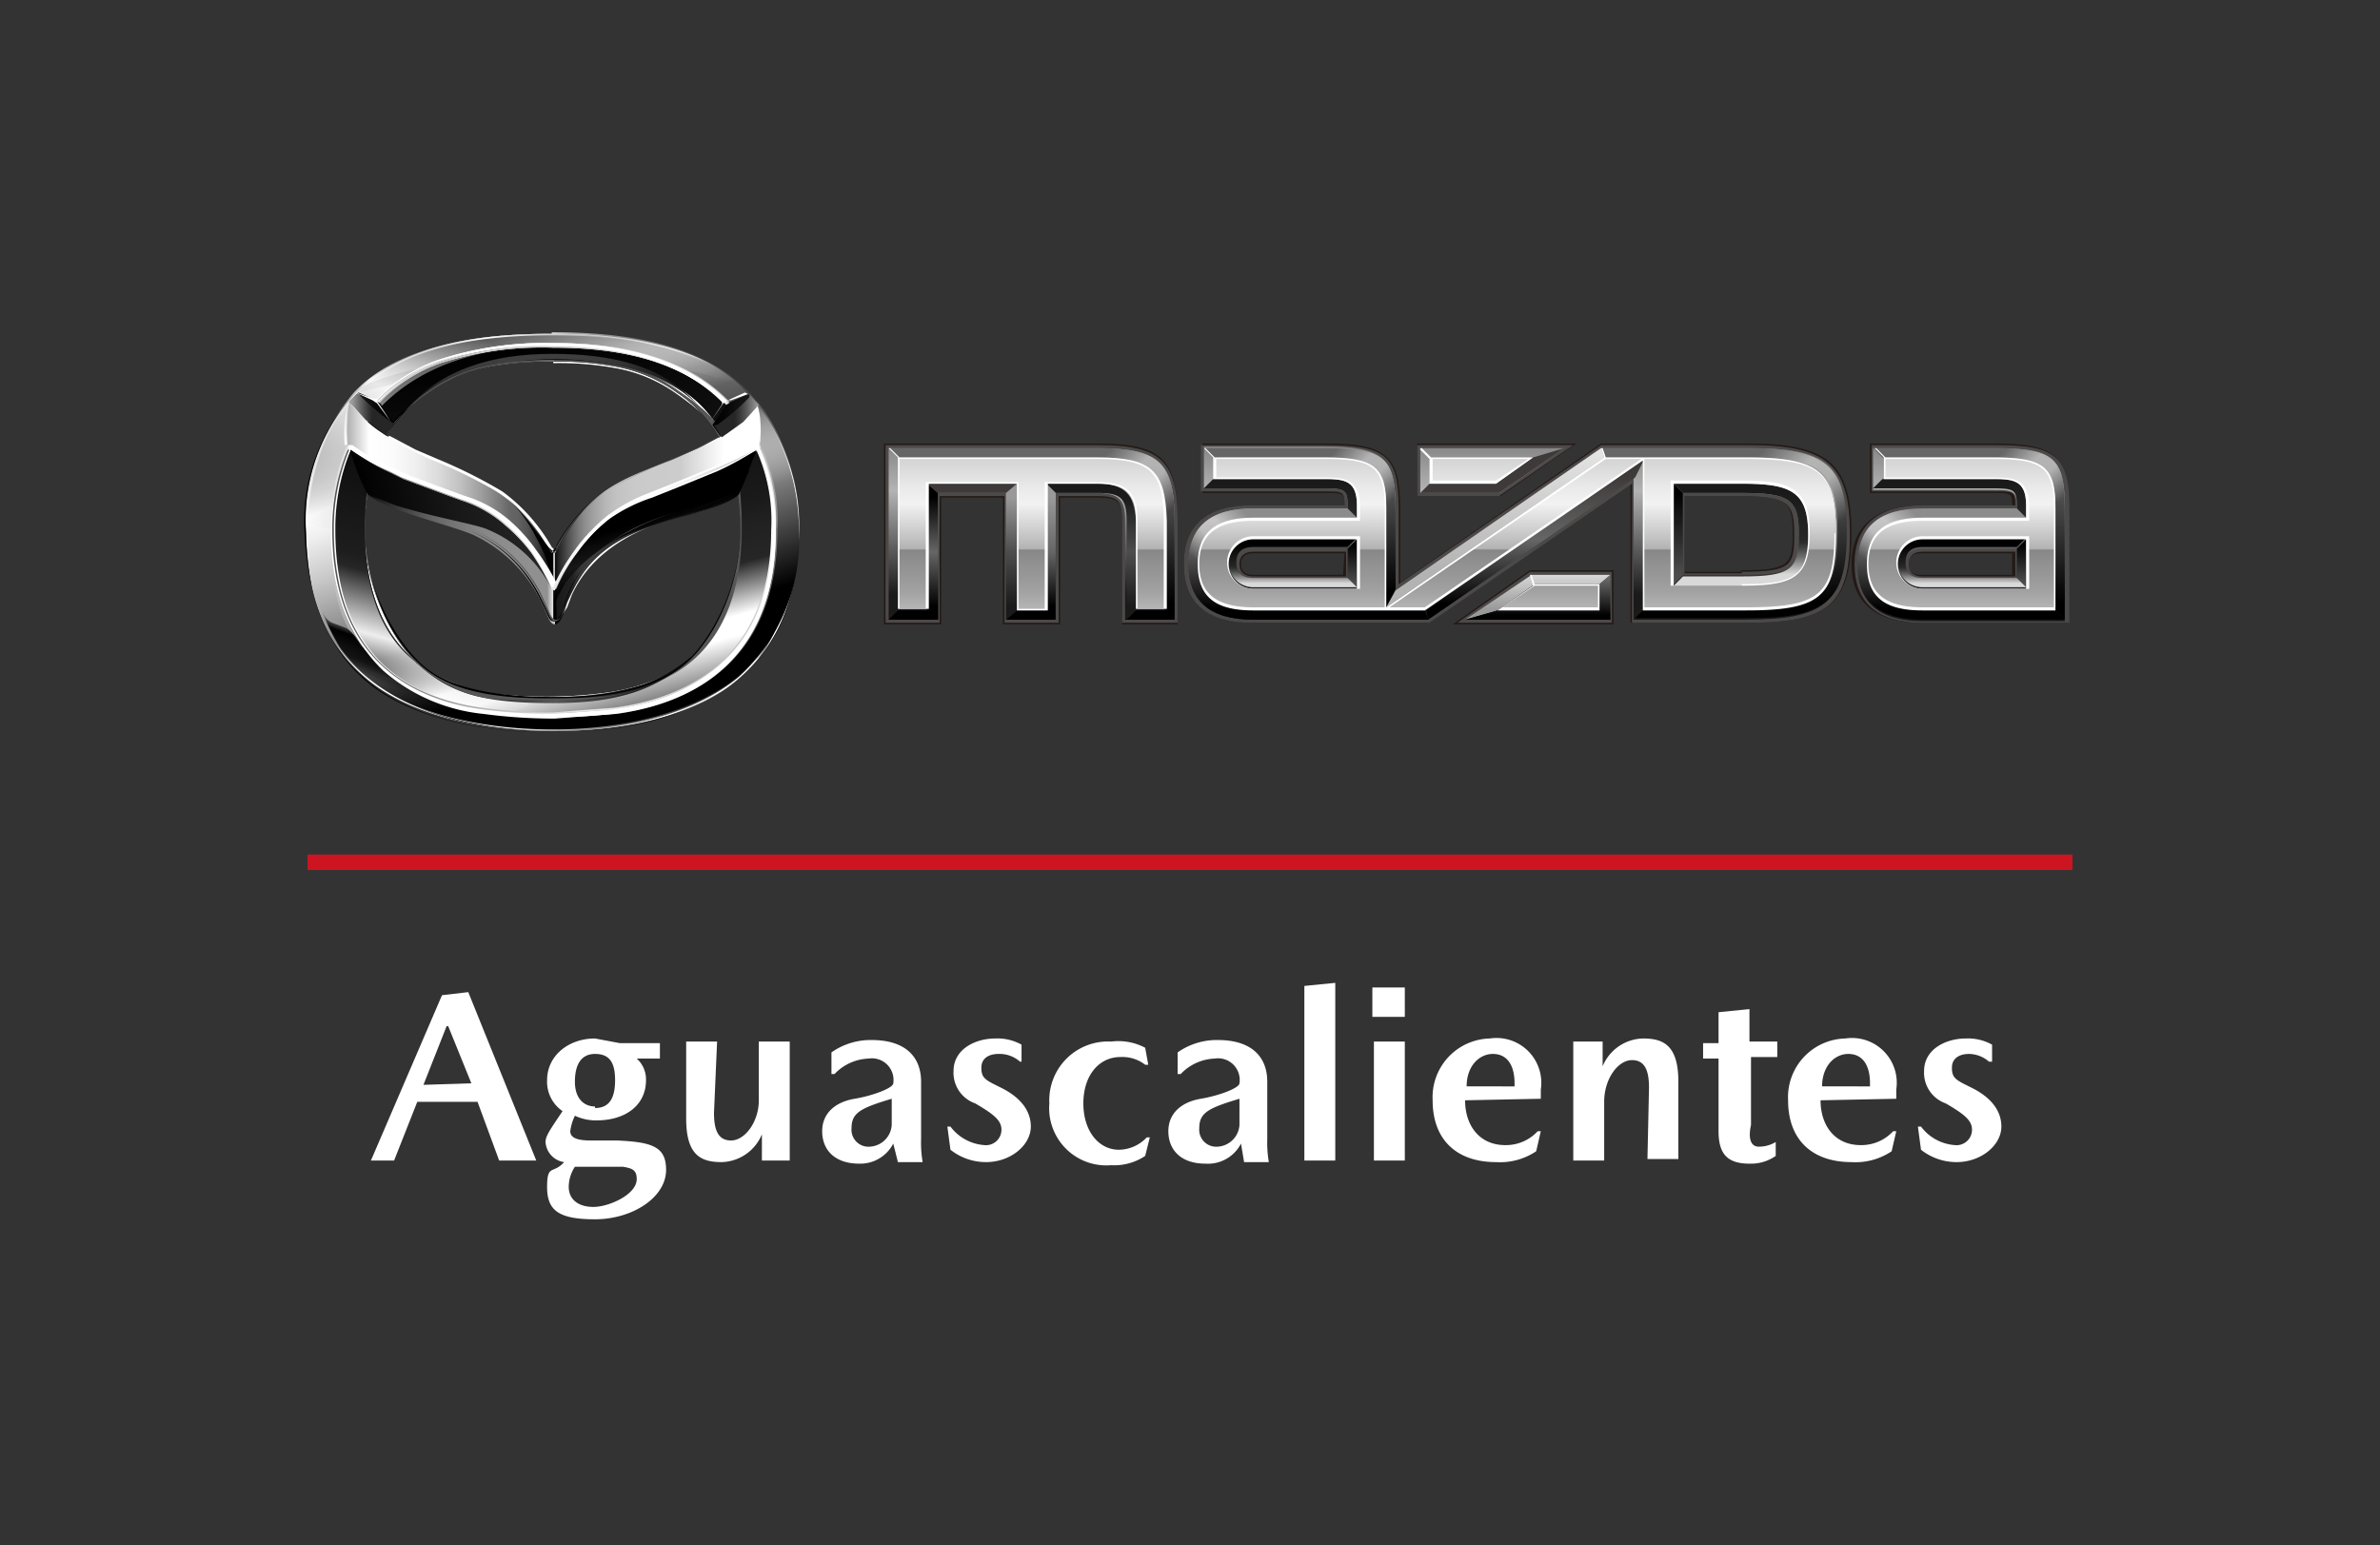 <svg id="Layer_1" data-name="Layer 1" xmlns="http://www.w3.org/2000/svg" xmlns:xlink="http://www.w3.org/1999/xlink" viewBox="0 0 154 100"><rect x="0" y="0" width="154" height="100" fill="#333333" stroke="none"/><defs><style>.cls-1,.cls-50{fill:none;}.cls-1{stroke:#cd1521;stroke-miterlimit:10;}.cls-2{fill:#fff;}.cls-3{fill:#231916;}.cls-4{fill:#4c4949;}.cls-5{fill:url(#名称未設定グラデーション_3);}.cls-6{fill:url(#名称未設定グラデーション_19);}.cls-14,.cls-16,.cls-25,.cls-29,.cls-31,.cls-49,.cls-7{opacity:0.5;}.cls-7{fill:url(#名称未設定グラデーション_77);}.cls-8{fill:url(#名称未設定グラデーション_2);}.cls-9{fill:url(#名称未設定グラデーション_14);}.cls-10{fill:url(#名称未設定グラデーション_16);}.cls-11{fill:#3e3a39;}.cls-12{fill:url(#名称未設定グラデーション_4);}.cls-13{fill:url(#名称未設定グラデーション_19-2);}.cls-14{fill:url(#名称未設定グラデーション_77-2);}.cls-15{fill:url(#名称未設定グラデーション_220);}.cls-16{fill:url(#名称未設定グラデーション_77-3);}.cls-17{fill:url(#名称未設定グラデーション_71);}.cls-18{fill:url(#名称未設定グラデーション_218);}.cls-19{fill:url(#名称未設定グラデーション_7);}.cls-20{fill:url(#名称未設定グラデーション_135);}.cls-21{fill:url(#名称未設定グラデーション_210);}.cls-22{fill:url(#名称未設定グラデーション_23);}.cls-23{fill:url(#名称未設定グラデーション_12);}.cls-24{fill:url(#名称未設定グラデーション_19-3);}.cls-25{fill:url(#名称未設定グラデーション_77-4);}.cls-26{fill:url(#名称未設定グラデーション_83);}.cls-27{fill:url(#名称未設定グラデーション_218-2);}.cls-28{fill:url(#名称未設定グラデーション_19-4);}.cls-29{fill:url(#名称未設定グラデーション_77-5);}.cls-30{fill:url(#名称未設定グラデーション_220-2);}.cls-31{fill:url(#名称未設定グラデーション_77-6);}.cls-32{fill:url(#名称未設定グラデーション_71-2);}.cls-33{fill:url(#名称未設定グラデーション_218-3);}.cls-34{fill:url(#名称未設定グラデーション_7-2);}.cls-35{fill:url(#名称未設定グラデーション_38);}.cls-36,.cls-37,.cls-38,.cls-39,.cls-40,.cls-41,.cls-42,.cls-43,.cls-44,.cls-47,.cls-48,.cls-51,.cls-52,.cls-54,.cls-55,.cls-56,.cls-57,.cls-58,.cls-62,.cls-63,.cls-64,.cls-65,.cls-66,.cls-67{fill-rule:evenodd;}.cls-36{fill:url(#linear-gradient);}.cls-37{fill:url(#名称未設定グラデーション_65);}.cls-38{fill:url(#名称未設定グラデーション_25);}.cls-39{fill:url(#名称未設定グラデーション_39);}.cls-40{opacity:0.74;fill:url(#linear-gradient-2);}.cls-41{fill:url(#linear-gradient-3);}.cls-42{fill:url(#linear-gradient-4);}.cls-43{fill:url(#linear-gradient-5);}.cls-44,.cls-52{opacity:0.9;}.cls-44{fill:url(#名称未設定グラデーション_42);}.cls-45{fill:#565656;}.cls-46{fill:url(#名称未設定グラデーション_42-2);}.cls-47,.cls-48{opacity:0.2;}.cls-47{fill:url(#linear-gradient-6);}.cls-48{fill-opacity:0.42;fill:url(#linear-gradient-7);}.cls-49,.cls-59{fill:#c8c8c8;}.cls-51{fill:url(#linear-gradient-8);}.cls-52{fill:url(#名称未設定グラデーション_49);}.cls-53{fill:url(#linear-gradient-9);}.cls-54{fill:url(#linear-gradient-10);}.cls-55{fill:url(#名称未設定グラデーション_27);}.cls-56{fill:url(#linear-gradient-11);}.cls-57{fill:url(#名称未設定グラデーション_31);}.cls-60{fill-opacity:0.8;fill:url(#linear-gradient-12);}.cls-61{fill:#1a1a1a;}.cls-62{fill:url(#linear-gradient-13);}.cls-63{fill:#dcdcdc;}.cls-64{fill:url(#linear-gradient-14);}.cls-65{fill:url(#linear-gradient-15);}.cls-66{fill:url(#linear-gradient-16);}.cls-67{fill:url(#linear-gradient-17);}</style><linearGradient id="名称未設定グラデーション_3" x1="95.54" y1="40.12" x2="95.54" y2="28.97" gradientUnits="userSpaceOnUse"><stop offset="0.15" stop-color="#1a1a1a"/><stop offset="0.45" stop-color="#666"/><stop offset="0.75" stop-color="#b3b3b3"/><stop offset="1" stop-color="#888"/></linearGradient><linearGradient id="名称未設定グラデーション_19" x1="66.74" y1="40.12" x2="66.74" y2="28.97" gradientUnits="userSpaceOnUse"><stop offset="0.1"/><stop offset="0.9" stop-color="#666"/></linearGradient><linearGradient id="名称未設定グラデーション_77" x1="71.64" y1="28.36" x2="76.49" y2="33.21" gradientUnits="userSpaceOnUse"><stop offset="0.1" stop-color="#fff" stop-opacity="0"/><stop offset="0.2" stop-color="#fff" stop-opacity="0.32"/><stop offset="0.4" stop-color="#fff"/><stop offset="0.6" stop-color="#fff"/><stop offset="0.9" stop-color="#fff" stop-opacity="0"/></linearGradient><linearGradient id="名称未設定グラデーション_2" x1="70.58" y1="40.12" x2="70.58" y2="31.32" gradientUnits="userSpaceOnUse"><stop offset="0.1" stop-color="#1a1a1a"/><stop offset="0.5" stop-color="#4d4d4d"/><stop offset="0.9" stop-color="#1a1a1a"/></linearGradient><linearGradient id="名称未設定グラデーション_14" x1="66.74" y1="40.12" x2="66.74" y2="31.32" gradientUnits="userSpaceOnUse"><stop offset="0.1"/><stop offset="0.5" stop-color="#666"/><stop offset="0.9" stop-color="#999"/></linearGradient><linearGradient id="名称未設定グラデーション_16" x1="65.44" y1="40.12" x2="65.44" y2="31.32" gradientUnits="userSpaceOnUse"><stop offset="0.1" stop-color="#1a1a1a"/><stop offset="0.5" stop-color="#4d4d4d"/><stop offset="0.9" stop-color="#999"/></linearGradient><linearGradient id="名称未設定グラデーション_4" x1="59.05" y1="40.12" x2="59.05" y2="31.32" gradientUnits="userSpaceOnUse"><stop offset="0.1"/><stop offset="0.5" stop-color="#666"/><stop offset="0.9"/></linearGradient><linearGradient id="名称未設定グラデーション_19-2" x1="84.12" y1="39.34" x2="84.12" y2="28.97" xlink:href="#名称未設定グラデーション_19"/><linearGradient id="名称未設定グラデーション_77-2" x1="86.32" y1="28.38" x2="90.6" y2="32.65" xlink:href="#名称未設定グラデーション_77"/><linearGradient id="名称未設定グラデーション_220" x1="84.66" y1="40.12" x2="84.66" y2="32.93" gradientUnits="userSpaceOnUse"><stop offset="0.1"/><stop offset="0.9" stop-color="#8c8c8c"/></linearGradient><linearGradient id="名称未設定グラデーション_77-3" x1="76.77" y1="36.42" x2="80.67" y2="32.52" xlink:href="#名称未設定グラデーション_77"/><linearGradient id="名称未設定グラデーション_71" x1="82.87" y1="33.56" x2="82.87" y2="31.02" gradientUnits="userSpaceOnUse"><stop offset="0.1" stop-color="#262626"/><stop offset="0.9" stop-color="#1a1a1a"/></linearGradient><linearGradient id="名称未設定グラデーション_218" x1="87.51" y1="38.07" x2="87.51" y2="34.89" gradientUnits="userSpaceOnUse"><stop offset="0.1" stop-color="#4d4d4d"/><stop offset="0.9"/></linearGradient><linearGradient id="名称未設定グラデーション_7" x1="83.6" y1="38.07" x2="83.6" y2="34.89" gradientUnits="userSpaceOnUse"><stop offset="0.1" stop-color="#d9d9d9"/><stop offset="0.18" stop-color="#a6a6a6"/><stop offset="0.27" stop-color="#6f6f6f"/><stop offset="0.35" stop-color="#474747"/><stop offset="0.41" stop-color="#2f2f2f"/><stop offset="0.45" stop-color="#262626"/><stop offset="0.9"/></linearGradient><linearGradient id="名称未設定グラデーション_135" x1="99.5" y1="40.12" x2="99.5" y2="37.19" gradientUnits="userSpaceOnUse"><stop offset="0.23" stop-color="#999"/><stop offset="0.77" stop-color="#c5c5c5"/><stop offset="1" stop-color="#d9d9d9"/></linearGradient><linearGradient id="名称未設定グラデーション_210" x1="99.5" y1="40.12" x2="99.5" y2="37.19" xlink:href="#名称未設定グラデーション_19"/><linearGradient id="名称未設定グラデーション_23" x1="96.76" y1="39.34" x2="96.76" y2="28.97" gradientUnits="userSpaceOnUse"><stop offset="0.23" stop-color="#b3b3b3"/><stop offset="0.9" stop-color="#dfdfdf"/><stop offset="1" stop-color="#e6e6e6"/></linearGradient><linearGradient id="名称未設定グラデーション_12" x1="99.31" y1="40.12" x2="99.31" y2="29.74" gradientUnits="userSpaceOnUse"><stop offset="0.1"/><stop offset="0.5" stop-color="#666"/><stop offset="0.9" stop-color="#3e3a39"/></linearGradient><linearGradient id="名称未設定グラデーション_19-3" x1="111.57" y1="40.12" x2="111.57" y2="28.97" xlink:href="#名称未設定グラデーション_19"/><linearGradient id="名称未設定グラデーション_77-4" x1="113.92" y1="28.12" x2="119.93" y2="34.13" xlink:href="#名称未設定グラデーション_77"/><linearGradient id="名称未設定グラデーション_83" x1="112.63" y1="37.82" x2="112.63" y2="31.27" gradientUnits="userSpaceOnUse"><stop offset="0.1" stop-color="#d9d9d9"/><stop offset="0.18" stop-color="#a6a6a6"/><stop offset="0.27" stop-color="#6f6f6f"/><stop offset="0.35" stop-color="#474747"/><stop offset="0.41" stop-color="#2f2f2f"/><stop offset="0.45" stop-color="#262626"/><stop offset="0.9" stop-color="#1a1a1a"/></linearGradient><linearGradient id="名称未設定グラデーション_218-2" x1="108.57" y1="37.82" x2="108.57" y2="31.27" xlink:href="#名称未設定グラデーション_218"/><linearGradient id="名称未設定グラデーション_19-4" x1="127.44" y1="40.12" x2="127.44" y2="28.97" xlink:href="#名称未設定グラデーション_19"/><linearGradient id="名称未設定グラデーション_77-5" x1="129.64" y1="28.38" x2="133.91" y2="32.65" xlink:href="#名称未設定グラデーション_77"/><linearGradient id="名称未設定グラデーション_220-2" x1="126.91" y1="40.12" x2="126.91" y2="32.93" xlink:href="#名称未設定グラデーション_220"/><linearGradient id="名称未設定グラデーション_77-6" x1="120.09" y1="36.42" x2="123.98" y2="32.52" xlink:href="#名称未設定グラデーション_77"/><linearGradient id="名称未設定グラデーション_71-2" x1="126.19" y1="33.56" x2="126.19" y2="31.02" xlink:href="#名称未設定グラデーション_71"/><linearGradient id="名称未設定グラデーション_218-3" x1="130.83" y1="38.07" x2="130.83" y2="34.89" xlink:href="#名称未設定グラデーション_218"/><linearGradient id="名称未設定グラデーション_7-2" x1="126.91" y1="38.07" x2="126.91" y2="34.89" xlink:href="#名称未設定グラデーション_7"/><linearGradient id="名称未設定グラデーション_38" x1="95.54" y1="39.36" x2="95.54" y2="29.72" gradientUnits="userSpaceOnUse"><stop offset="0" stop-color="#b5b5b5"/><stop offset="0.11" stop-color="#a2a2a2"/><stop offset="0.2" stop-color="#999"/><stop offset="0.31" stop-color="#909090"/><stop offset="0.39" stop-color="#878787"/><stop offset="0.4" stop-color="#b3b3b3"/><stop offset="0.53" stop-color="#cfcfcf"/><stop offset="0.7" stop-color="#f2f2f2"/><stop offset="0.82" stop-color="#e9e9e9"/><stop offset="1" stop-color="#d4d4d4"/></linearGradient><linearGradient id="linear-gradient" x1="32.63" y1="22.21" x2="39.08" y2="46.26" gradientUnits="userSpaceOnUse"><stop offset="0.21"/><stop offset="0.36" stop-color="#0b0b0b"/><stop offset="0.59" stop-color="#262626"/><stop offset="0.85" stop-color="#b2b2b2"/><stop offset="1" stop-color="#fff"/></linearGradient><linearGradient id="名称未設定グラデーション_65" x1="32.63" y1="22.21" x2="39.08" y2="46.26" gradientUnits="userSpaceOnUse"><stop offset="0"/><stop offset="0.56" stop-color="#1a1a1a"/><stop offset="0.61" stop-color="#202020"/><stop offset="0.71" stop-color="#262626"/><stop offset="0.84" stop-color="#fff"/><stop offset="0.89" stop-color="#fff"/><stop offset="1" stop-color="gray"/></linearGradient><linearGradient id="名称未設定グラデーション_25" x1="327.83" y1="21.53" x2="334.09" y2="44.91" gradientTransform="matrix(-1, 0, 0, 1, 360.33, 0)" gradientUnits="userSpaceOnUse"><stop offset="0" stop-opacity="0"/><stop offset="0.61" stop-color="#1a1a1a"/><stop offset="0.67" stop-color="#1d1d1d"/><stop offset="0.71" stop-color="#262626"/><stop offset="0.87" stop-color="#eee"/><stop offset="1" stop-color="#dcdcdc" stop-opacity="0"/></linearGradient><linearGradient id="名称未設定グラデーション_39" x1="40.42" y1="47.25" x2="31.04" y2="21.48" gradientUnits="userSpaceOnUse"><stop offset="0.04"/><stop offset="0.19"/><stop offset="0.29" stop-color="#343434"/><stop offset="0.45" stop-color="#8a8a8a"/><stop offset="0.58" stop-color="#c9c9c9"/><stop offset="0.68" stop-color="#f0f0f0"/><stop offset="0.73" stop-color="#fff"/><stop offset="1" stop-color="#4d4d4d"/></linearGradient><linearGradient id="linear-gradient-2" x1="24.46" y1="33.19" x2="27.96" y2="21.01" gradientUnits="userSpaceOnUse"><stop offset="0" stop-color="#fff" stop-opacity="0"/><stop offset="0.11" stop-color="#fff" stop-opacity="0.25"/><stop offset="0.28" stop-color="#fff" stop-opacity="0.65"/><stop offset="0.4" stop-color="#fff" stop-opacity="0.9"/><stop offset="0.46" stop-color="#fff"/><stop offset="0.81" stop-color="#bcbcbc" stop-opacity="0.34"/><stop offset="1" stop-color="#9a9a9a" stop-opacity="0"/></linearGradient><linearGradient id="linear-gradient-3" x1="26.24" y1="24.72" x2="45.38" y2="24.72" gradientUnits="userSpaceOnUse"><stop offset="0"/><stop offset="0.03" stop-color="#101010" stop-opacity="0.94"/><stop offset="0.13" stop-color="#3f3f3f" stop-opacity="0.74"/><stop offset="0.24" stop-color="#616161" stop-opacity="0.6"/><stop offset="0.36" stop-color="#767676" stop-opacity="0.52"/><stop offset="0.5" stop-color="#7c7c7c" stop-opacity="0.5"/><stop offset="1"/></linearGradient><linearGradient id="linear-gradient-4" x1="82.06" y1="-18.05" x2="100.08" y2="-18.05" gradientTransform="translate(127 26) rotate(180)" gradientUnits="userSpaceOnUse"><stop offset="0"/><stop offset="0.24" stop-color="#262626"/><stop offset="0.5" stop-color="#565656"/><stop offset="1"/></linearGradient><linearGradient id="linear-gradient-5" x1="275" y1="40.27" x2="274.07" y2="42.81" gradientTransform="matrix(-1, 0, 0, 1, 323, 0)" gradientUnits="userSpaceOnUse"><stop offset="0.24" stop-opacity="0"/><stop offset="0.44"/><stop offset="0.69" stop-opacity="0.74"/><stop offset="1" stop-opacity="0"/></linearGradient><linearGradient id="名称未設定グラデーション_42" x1="40.45" y1="20.73" x2="32.65" y2="34.79" gradientTransform="translate(-11.2)" gradientUnits="userSpaceOnUse"><stop offset="0" stop-color="#fff" stop-opacity="0"/><stop offset="0.05" stop-color="#fff" stop-opacity="0.11"/><stop offset="0.16" stop-color="#fff" stop-opacity="0.39"/><stop offset="0.31" stop-color="#fff" stop-opacity="0.84"/><stop offset="0.37" stop-color="#fff"/><stop offset="1" stop-color="gray" stop-opacity="0"/></linearGradient><linearGradient id="名称未設定グラデーション_42-2" x1="19.78" y1="34.43" x2="51.74" y2="34.43" gradientTransform="matrix(1, 0, 0, 1, 0, 0)" xlink:href="#名称未設定グラデーション_42"/><linearGradient id="linear-gradient-6" x1="44" y1="24.96" x2="48.59" y2="24.96" gradientUnits="userSpaceOnUse"><stop offset="0"/><stop offset="0.09" stop-opacity="0.8"/><stop offset="1" stop-opacity="0"/></linearGradient><linearGradient id="linear-gradient-7" x1="183.09" y1="23.73" x2="183.09" y2="26.72" gradientTransform="matrix(-1, 0, 0, 1, 208, 0)" gradientUnits="userSpaceOnUse"><stop offset="0"/><stop offset="1" stop-opacity="0"/></linearGradient><linearGradient id="linear-gradient-8" x1="325.36" y1="41.38" x2="324.05" y2="44.97" gradientTransform="translate(-299)" gradientUnits="userSpaceOnUse"><stop offset="0.05" stop-opacity="0"/><stop offset="0.26"/><stop offset="0.53" stop-opacity="0.85"/><stop offset="0.61" stop-color="#050505" stop-opacity="0.84"/><stop offset="0.69" stop-color="#161616" stop-opacity="0.79"/><stop offset="0.74" stop-color="#262626" stop-opacity="0.74"/><stop offset="0.76" stop-color="#1c1c1c" stop-opacity="0.54"/><stop offset="0.79" stop-color="#0c0c0c" stop-opacity="0.23"/><stop offset="0.85" stop-color="#030303" stop-opacity="0.05"/><stop offset="1" stop-opacity="0"/></linearGradient><linearGradient id="名称未設定グラデーション_49" x1="129.21" y1="32.3" x2="132.43" y2="21.06" gradientTransform="matrix(-1, 0, 0, 1, 176, 0)" gradientUnits="userSpaceOnUse"><stop offset="0" stop-color="#fff" stop-opacity="0"/><stop offset="0.17" stop-color="#c8c8c8" stop-opacity="0.32"/><stop offset="0.46" stop-color="#565656"/><stop offset="0.47" stop-color="#404040"/><stop offset="0.61" stop-color="#494949" stop-opacity="0.93"/><stop offset="0.74" stop-color="#626262" stop-opacity="0.71"/><stop offset="0.88" stop-color="#8c8d8d" stop-opacity="0.35"/><stop offset="0.97" stop-color="#afb0b0" stop-opacity="0.05"/><stop offset="1" stop-color="#9a9a9a" stop-opacity="0"/></linearGradient><linearGradient id="linear-gradient-9" x1="23.4" y1="35.22" x2="48.44" y2="35.22" gradientUnits="userSpaceOnUse"><stop offset="0"/><stop offset="0.03" stop-color="#171717"/><stop offset="0.1" stop-color="#3c3c3c"/><stop offset="0.16" stop-color="#5b5b5b"/><stop offset="0.23" stop-color="#737373"/><stop offset="0.3" stop-color="#848484"/><stop offset="0.38" stop-color="#8e8e8e"/><stop offset="0.48" stop-color="#919191"/><stop offset="0.5" stop-color="#fff" stop-opacity="0.77"/><stop offset="0.5" stop-opacity="0.9"/><stop offset="0.52" stop-color="#090909" stop-opacity="0.92"/><stop offset="0.55" stop-color="#212121" stop-opacity="0.99"/><stop offset="0.55" stop-color="#262626"/><stop offset="0.55" stop-color="#272727"/><stop offset="0.56" stop-color="#323232"/><stop offset="0.57" stop-color="#393939"/><stop offset="0.59" stop-color="#3b3b3b"/><stop offset="1"/></linearGradient><linearGradient id="linear-gradient-10" x1="-122.97" y1="34.63" x2="-133.93" y2="32.5" gradientTransform="matrix(-1, 0, 0, 1, -99.29, 0)" gradientUnits="userSpaceOnUse"><stop offset="0"/><stop offset="0.55" stop-color="#181818"/><stop offset="1" stop-color="#262626"/></linearGradient><linearGradient id="名称未設定グラデーション_27" x1="35.8" y1="32.13" x2="49.23" y2="32.13" gradientUnits="userSpaceOnUse"><stop offset="0"/><stop offset="0.03" stop-color="#282828"/><stop offset="0.07" stop-color="#4f4f4f"/><stop offset="0.11" stop-color="#717171"/><stop offset="0.15" stop-color="#8d8d8d"/><stop offset="0.2" stop-color="#a4a4a4"/><stop offset="0.25" stop-color="#b6b6b6"/><stop offset="0.31" stop-color="#c3c3c3"/><stop offset="0.4" stop-color="#cacaca"/><stop offset="0.61" stop-color="#ccc"/><stop offset="0.82" stop-color="#fff"/></linearGradient><linearGradient id="linear-gradient-11" x1="41.42" y1="31.35" x2="43.41" y2="37.86" gradientUnits="userSpaceOnUse"><stop offset="0"/><stop offset="0.03"/><stop offset="0.34"/><stop offset="0.42" stop-color="#090909"/><stop offset="0.57" stop-color="#171717"/><stop offset="0.81"/></linearGradient><linearGradient id="名称未設定グラデーション_31" x1="-135.1" y1="32.09" x2="-121.71" y2="32.09" gradientTransform="matrix(-1, 0, 0, 1, -99.29, 0)" gradientUnits="userSpaceOnUse"><stop offset="0"/><stop offset="0.04" stop-color="#1f1f1f"/><stop offset="0.08" stop-color="#3e3e3e"/><stop offset="0.13" stop-color="#545454"/><stop offset="0.17" stop-color="#616161"/><stop offset="0.21" stop-color="#666"/><stop offset="0.24" stop-color="#737373"/><stop offset="0.35" stop-color="#9e9e9e"/><stop offset="0.45" stop-color="#c1c1c1"/><stop offset="0.56" stop-color="#dcdcdc"/><stop offset="0.67" stop-color="#f0f0f0"/><stop offset="0.78" stop-color="#fbfbfb"/><stop offset="0.89" stop-color="#fff"/><stop offset="1" stop-color="#adadad"/></linearGradient><linearGradient id="linear-gradient-12" x1="21.6" y1="37.61" x2="49.98" y2="37.61" gradientUnits="userSpaceOnUse"><stop offset="0" stop-color="#262626"/><stop offset="0.08" stop-color="#3f3f3f"/><stop offset="0.25" stop-color="#7e7e7e"/><stop offset="0.5" stop-color="#e3e3e3"/><stop offset="0.57" stop-color="#fff"/><stop offset="0.71" stop-color="#fdfdfd" stop-opacity="0.99"/><stop offset="0.76" stop-color="#f6f6f6" stop-opacity="0.96"/><stop offset="0.81" stop-color="#e9e9e9" stop-opacity="0.91"/><stop offset="0.85" stop-color="#d7d7d7" stop-opacity="0.84"/><stop offset="0.88" stop-color="silver" stop-opacity="0.75"/><stop offset="0.91" stop-color="#a3a3a3" stop-opacity="0.64"/><stop offset="0.93" stop-color="#818181" stop-opacity="0.51"/><stop offset="0.96" stop-color="#5a5a5a" stop-opacity="0.35"/><stop offset="0.98" stop-color="#2e2e2e" stop-opacity="0.18"/><stop offset="1" stop-opacity="0"/></linearGradient><linearGradient id="linear-gradient-13" x1="22.48" y1="28.89" x2="22.48" y2="26.09" gradientUnits="userSpaceOnUse"><stop offset="0" stop-color="#f8f8f8"/><stop offset="0.94" stop-color="#f8f8f8"/><stop offset="1" stop-color="#f8f8f8"/></linearGradient><linearGradient id="linear-gradient-14" x1="287.23" y1="26.9" x2="290.06" y2="26.9" gradientTransform="translate(-241.1)" gradientUnits="userSpaceOnUse"><stop offset="0"/><stop offset="0.31" stop-color="#060606"/><stop offset="0.71" stop-color="#151515"/><stop offset="1" stop-color="#262626"/></linearGradient><linearGradient id="linear-gradient-15" x1="473.31" y1="26.8" x2="476.13" y2="26.8" gradientTransform="matrix(-1, 0, 0, 1, 498.75, 0)" xlink:href="#linear-gradient-14"/><linearGradient id="linear-gradient-16" x1="3.45" y1="26.85" x2="6.35" y2="26.85" gradientTransform="translate(19.1)" gradientUnits="userSpaceOnUse"><stop offset="0" stop-color="#b2b2b2"/><stop offset="0.01" stop-color="#b0b0b0"/><stop offset="0.26" stop-color="#666"/><stop offset="0.44" stop-color="#383838"/><stop offset="0.53" stop-color="#262626"/></linearGradient><linearGradient id="linear-gradient-17" x1="189.52" y1="26.9" x2="192.4" y2="26.9" gradientTransform="matrix(-1, 0, 0, 1, 238.56, 0)" gradientUnits="userSpaceOnUse"><stop offset="0" stop-color="#9a9a9a"/><stop offset="0.07" stop-color="#878787"/><stop offset="0.28" stop-color="#535353"/><stop offset="0.44" stop-color="#323232"/><stop offset="0.53" stop-color="#262626"/></linearGradient></defs><title>Logo Desktop-aguascalientes</title><line class="cls-1" x1="19.9" y1="55.8" x2="134.1" y2="55.8"/><path class="cls-2" d="M27,71.3l-1.5,3.8H24l4.6-10.7,1.7-.2,4.4,10.9H32.3l-1.4-3.8Zm3.5-1.2L29,66.4h-.1l-1.5,3.8Z"/><path class="cls-2" d="M43.1,75.7c0,1.8-2.2,3.2-4.6,3.2s-3.1-.6-3.1-2.1.4-.8,1.1-1.6a1.4,1.4,0,0,1-1.2-1.3c0-.4.3-.8,1.1-2a2.3,2.3,0,0,1-1-2c0-1.6,1.4-2.7,3.1-2.7l1.6.3h2.6v1H41.2a1.8,1.8,0,0,1,.6,1.4c0,1.6-1.3,2.6-3.2,2.6a3.2,3.2,0,0,1-1.4-.3,3.2,3.2,0,0,0-.3,1c0,.4.4.6,1.3.6h1.7C42.2,73.9,43.1,74.2,43.1,75.7Zm-1.9.6c0-.6-.3-.7-.9-.8H37.2a2.4,2.4,0,0,0-.4,1.3c0,.8.6,1.3,1.6,1.3S41.2,77.3,41.2,76.3Zm-2.7-4.6c.9,0,1.3-.6,1.3-1.8s-.4-1.7-1.3-1.7-1.3.7-1.3,1.8S37.8,71.6,38.5,71.6Z"/><path class="cls-2" d="M46.2,72c0,1,.2,1.8,1.1,1.8s1.8-1.2,1.8-2.6V67.4h2v7.7H49.3V73.4h0a2.9,2.9,0,0,1-2.6,1.8c-1.3,0-2.3-.4-2.3-2.8v-5h2Z"/><path class="cls-2" d="M57.8,74a2.4,2.4,0,0,1-2.2,1.3c-1.6,0-2.4-.9-2.4-2.1s.9-1.9,2.1-2.1,2.5-.7,2.5-1h0a1.4,1.4,0,0,0-1.6-1.6,3.2,3.2,0,0,0-2.2,1h-.2V68.1a4.4,4.4,0,0,1,2.6-.8c2.2,0,3.2,1.1,3.2,2.7v3.7a7.5,7.5,0,0,0,.1,1.5H58.1Zm-.1-1.3V71.1c-2,.6-2.6.9-2.6,1.9a1.1,1.1,0,0,0,1.2,1.2A1.5,1.5,0,0,0,57.7,72.8Z"/><path class="cls-2" d="M64.6,68.2c-.5,0-1.1.2-1.1.9s.3.8,1.3,1.3,1.9,1.3,1.9,2.5-1.3,2.3-2.9,2.3a3.7,3.7,0,0,1-2.3-.8l-.2-1.5h.2a3,3,0,0,0,2.2,1.2,1,1,0,0,0,1.1-1c0-.6-.5-1-1.7-1.7a2.1,2.1,0,0,1-1.4-2.1c0-1.4,1.4-2.1,2.7-2.1a3.2,3.2,0,0,1,1.7.4v1.1H66A2,2,0,0,0,64.6,68.2Z"/><path class="cls-2" d="M74.1,67.8l.2,1.1h-.2a2.4,2.4,0,0,0-1.6-.5c-1.4,0-2.4,1.2-2.4,3s1,3,2.3,3a2.5,2.5,0,0,0,1.8-.8h.2l-.3,1.2a3.6,3.6,0,0,1-2.2.6,3.7,3.7,0,0,1-4-4,3.8,3.8,0,0,1,4-4A3.7,3.7,0,0,1,74.1,67.8Z"/><path class="cls-2" d="M80.3,74A2.4,2.4,0,0,1,78,75.3c-1.6,0-2.4-.9-2.4-2.1s.9-1.9,2.1-2.1,2.5-.7,2.5-1h0a1.4,1.4,0,0,0-1.6-1.6,3.2,3.2,0,0,0-2.2,1h-.2V68.1a4.4,4.4,0,0,1,2.6-.8c2.2,0,3.2,1.1,3.2,2.7v3.7a7.6,7.6,0,0,0,.1,1.5H80.5Zm-.1-1.3V71.1c-2,.6-2.6.9-2.6,1.9a1.1,1.1,0,0,0,1.2,1.2A1.5,1.5,0,0,0,80.2,72.8Z"/><path class="cls-2" d="M84.4,63.8l2-.2V75.1h-2Z"/><path class="cls-2" d="M90.9,65.8H88.8V63.9h2.1Zm0,9.3h-2V67.4h2Z"/><path class="cls-2" d="M94.8,71.2c0,1.6.9,2.9,2.6,2.9a2.8,2.8,0,0,0,2.1-.9h.2l-.3,1.3a4.2,4.2,0,0,1-2.6.7c-2.5,0-4.1-1.4-4.1-4a3.8,3.8,0,0,1,3.7-4,2.9,2.9,0,0,1,3.3,3.3v.6Zm1.8-3c-.9,0-1.7.8-1.7,2.1H98v-.2C98,68.9,97.5,68.2,96.6,68.2Z"/><path class="cls-2" d="M106.7,70.4c0-1-.2-1.8-1.1-1.8s-1.8,1.2-1.8,2.7v3.8h-2V67.4h1.9v1.6h0a2.9,2.9,0,0,1,2.6-1.8c1.3,0,2.3.4,2.3,2.8v5h-2Z"/><path class="cls-2" d="M113.8,74.2a2.1,2.1,0,0,0,1.1-.3v.9a2.8,2.8,0,0,1-1.7.5c-1.4,0-2-.6-2-2.1V68.5h-1v-1h1V65.5l2-.2v2.1H115v1h-1.7v4.4C113.1,73.7,113.3,74.2,113.8,74.2Z"/><path class="cls-2" d="M117.8,71.2c0,1.6.9,2.9,2.6,2.9a2.8,2.8,0,0,0,2.1-.9h.2l-.3,1.3a4.2,4.2,0,0,1-2.6.7c-2.5,0-4.1-1.4-4.1-4a3.8,3.8,0,0,1,3.7-4,2.9,2.9,0,0,1,3.3,3.3v.6Zm1.8-3c-.9,0-1.7.8-1.7,2.1H121v-.2C121,68.9,120.5,68.2,119.6,68.2Z"/><path class="cls-2" d="M127.4,68.2c-.5,0-1.1.2-1.1.9s.3.8,1.3,1.3,1.9,1.3,1.9,2.5-1.3,2.3-2.9,2.3a3.7,3.7,0,0,1-2.3-.8l-.2-1.5h.2a3,3,0,0,0,2.2,1.2,1,1,0,0,0,1.1-1c0-.6-.5-1-1.7-1.7a2.1,2.1,0,0,1-1.4-2.1c0-1.4,1.4-2.1,2.7-2.1a3.2,3.2,0,0,1,1.7.4v1.1h-.2A2,2,0,0,0,127.4,68.2Z"/><path class="cls-3" d="M72.6,40.4V33.7c0-1.3-.3-1.5-1.6-1.5H68.6v8.2H64.9V32.2h-4v8.2H57.2V28.7H71c4.2,0,5.2,1,5.2,5v6.7Z"/><path class="cls-3" d="M113.1,28.7h-9.5l-13,9V32.9c0-3.4-.9-4.2-4.8-4.2h-8v3.2h8c1.1,0,1.2,0,1.2.8H81.1c-2,0-4.5.7-4.5,3.8s2.4,3.8,4.5,3.8H92.5l13-9v9h7.6c5.3,0,6.7-1.3,6.7-5.8S118.3,28.7,113.1,28.7ZM86.9,37.2H81.1c-.7,0-.8-.4-.8-.7s.1-.7.8-.7h5.9Zm25.7-.2h-3.6V32.1h3.6c3.1,0,3.4.4,3.4,2.4S115.8,36.9,112.7,36.9Z"/><polygon class="cls-3" points="91.7 32.1 91.7 28.7 102 28.7 97.1 32.1 91.7 32.1"/><polygon class="cls-3" points="94 40.4 99 36.9 104.4 36.9 104.4 40.4 94 40.4"/><path class="cls-3" d="M129,28.7h-8v3.2h8c1.1,0,1.2,0,1.2.8h-5.9c-2,0-4.5.7-4.5,3.8s2.4,3.8,4.5,3.8h9.5V32.9C133.9,29.5,133,28.7,129,28.7Zm1.2,8.5h-5.9c-.7,0-.8-.4-.8-.7s.1-.7.8-.7h5.9Z"/><path class="cls-4" d="M72.6,40.3V33.7c0-1.4-.3-1.6-1.7-1.6H68.5v8.2H65V32.1H60.8v8.2H57.3V28.8H71c4.1,0,5.2,1,5.2,4.9v6.6Z"/><path class="cls-4" d="M113.1,28.8h-9.5l-13.1,9V32.9c0-3.4-.8-4.1-4.8-4.1h-8v3h8c1.2,0,1.3,0,1.3.9h-6c-2.9,0-4.4,1.3-4.4,3.8s1.5,3.8,4.4,3.8H92.5l13.1-9v9h7.5c5.2,0,6.6-1.2,6.6-5.7S118.3,28.8,113.1,28.8Zm-32,8.5c-.6,0-.9-.3-.9-.8s.3-.8.9-.8h6v1.6Zm31.6-.2H109v-5h3.6c3.2,0,3.5.5,3.5,2.5S115.9,37,112.7,37Z"/><polygon class="cls-4" points="91.7 32.1 91.7 28.8 101.8 28.8 97 32.1 91.7 32.1"/><polygon class="cls-4" points="94.3 40.3 99 37 104.3 37 104.3 40.3 94.3 40.3"/><path class="cls-4" d="M124.4,40.3c-2.9,0-4.4-1.3-4.4-3.8s1.5-3.8,4.4-3.8h6c0-.9-.1-.9-1.3-.9h-8v-3h8c3.9,0,4.8.7,4.8,4.1v7.4Zm0-4.6c-.6,0-.9.3-.9.8s.3.8.9.8h6V35.7Z"/><path class="cls-5" d="M76,33.7v6.4H72.8V33.7c0-1.4-.4-1.8-1.9-1.8H68.3v8.2H65.1V31.9H60.7v8.2H57.5V29H71C75,29,76,29.9,76,33.7Zm37-4.7h-9.4L90.3,38.2V32.9c0-3.3-.8-4-4.6-4H77.9v2.7h7.8c1.3,0,1.5.1,1.5,1.1v.2H81.1c-2.8,0-4.2,1.2-4.2,3.6s1.4,3.6,4.2,3.6H92.4l13.3-9.2v9.2h7.3c5.1,0,6.4-1.1,6.4-5.6S118.2,29,113.1,29ZM87.2,37.4H81.1c-.7,0-1.1-.3-1.1-1s.4-1,1.1-1h6.1Zm25.5-.2h-3.8V31.9h3.8c3.1,0,3.7.4,3.7,2.7S115.8,37.2,112.7,37.2ZM101.2,29H91.9v2.9H97Zm2.9,8.2H99.1l-4.2,2.9h9.3ZM129,29h-7.8v2.7H129c1.3,0,1.5.1,1.5,1.1v.2h-6.1c-2.8,0-4.2,1.2-4.2,3.6s1.4,3.6,4.2,3.6h9.2V32.9C133.6,29.6,132.9,29,129,29Zm1.5,8.5h-6.1c-.7,0-1.1-.3-1.1-1s.4-1,1.1-1h6.1Z"/><path class="cls-6" d="M71,29H57.5l.6.6H71c3.5,0,4.4.8,4.4,4.1v5.8h-2l-.6.6H76V33.7C76,29.9,75,29,71,29Z"/><path class="cls-7" d="M71,29v.6c3.5,0,4.4.8,4.4,4.1H76C76,29.9,75,29,71,29Z"/><path class="cls-8" d="M71,31.3H67.7l.6.6H71c1.5,0,1.9.3,1.9,1.8v6.4l.6-.6V33.7C73.4,32,72.8,31.3,71,31.3Z"/><polygon class="cls-9" points="67.7 31.3 67.7 39.5 65.8 39.5 65.1 40.1 68.3 40.1 68.3 31.9 67.7 31.3"/><polygon class="cls-10" points="65.1 31.9 65.1 40.1 65.8 39.5 65.8 31.3 65.1 31.9"/><polygon class="cls-11" points="60 31.3 60.7 31.9 65.1 31.9 65.8 31.3 60 31.3"/><polygon class="cls-12" points="60 31.3 60 39.5 58.1 39.5 57.5 40.1 60.7 40.1 60.7 31.9 60 31.3"/><path class="cls-13" d="M85.7,29H77.9l.6.6h7.2c3.3,0,4,.6,4,3.3v6.4l.6-1.2V32.9C90.3,29.6,89.6,29,85.7,29Z"/><path class="cls-14" d="M85.7,29v.6c3.3,0,4,.6,4,3.3h.6C90.3,29.6,89.6,29,85.7,29Z"/><path class="cls-15" d="M92.2,39.5H81.1c-2.4,0-3.6-.9-3.6-3s1.1-3,3.6-3h6.7l-.6-.6H81.1c-2.8,0-4.2,1.2-4.2,3.6s1.4,3.6,4.2,3.6H92.4Z"/><path class="cls-16" d="M81.1,32.9c-2.8,0-4.2,1.2-4.2,3.6h.6c0-2,1.1-3,3.6-3Z"/><path class="cls-17" d="M85.7,31H78.5l-.6.6h7.8c1.3,0,1.5.1,1.5,1.1v.2l.6.6v-.8C87.8,31.1,87,31,85.7,31Z"/><polygon class="cls-18" points="87.2 35.5 87.2 37.4 87.8 38.1 87.8 34.9 87.2 35.5"/><path class="cls-19" d="M81.1,37.4c-.7,0-1.1-.3-1.1-1s.4-1,1.1-1h6.1l.6-.6H81.1a1.6,1.6,0,1,0,0,3.2h6.7l-.6-.6Z"/><polygon class="cls-11" points="99.2 29.6 96.8 31.3 92.5 31.3 91.9 31.9 97 31.9 101.2 29 99.2 29.6"/><polygon class="cls-20" points="99.1 37.2 94.8 40.1 96.9 39.5 99.3 37.8 103.5 37.8 104.2 37.2 99.1 37.2"/><polygon class="cls-21" points="103.5 37.8 103.5 39.5 96.9 39.5 94.8 40.1 104.2 40.1 104.2 37.2 103.5 37.8"/><polygon class="cls-22" points="103.6 29 90.3 38.2 89.7 39.3 103.8 29.6 103.6 29"/><polygon class="cls-23" points="92.3 39.5 92.4 40.1 105.8 30.9 106.4 29.7 92.3 39.5"/><path class="cls-24" d="M113.1,29h-9.4l.2.6h9.2c4.8,0,5.8.9,5.8,4.9s-1,4.9-5.8,4.9h-6.7l-.6.6h7.3c5.1,0,6.4-1.1,6.4-5.6S118.2,29,113.1,29Z"/><path class="cls-25" d="M113.1,29v.6c4.8,0,5.8.9,5.8,4.9h.6C119.5,30.1,118.2,29,113.1,29Z"/><path class="cls-26" d="M112.7,31.3h-4.4l.6.6h3.8c3.1,0,3.7.4,3.7,2.7s-.6,2.7-3.7,2.7h-3.8l-.6.6h4.4c3.2,0,4.3-.5,4.3-3.3S115.9,31.3,112.7,31.3Z"/><polygon class="cls-27" points="108.3 31.3 108.3 37.8 108.9 37.2 108.9 31.9 108.3 31.3"/><path class="cls-28" d="M129,29h-7.8l.6.6H129c3.3,0,4,.6,4,3.3v6.6l.6.6V32.9C133.6,29.6,132.9,29,129,29Z"/><path class="cls-29" d="M129,29v.6c3.3,0,4,.6,4,3.3h.6C133.6,29.6,132.9,29,129,29Z"/><path class="cls-30" d="M133,39.5h-8.6c-2.4,0-3.6-.9-3.6-3s1.1-3,3.6-3h6.7l-.6-.6h-6.1c-2.8,0-4.2,1.2-4.2,3.6s1.4,3.6,4.2,3.6h9.2Z"/><path class="cls-31" d="M124.4,32.9c-2.8,0-4.2,1.2-4.2,3.6h.6c0-2,1.1-3,3.6-3Z"/><path class="cls-32" d="M129,31h-7.2l-.6.6H129c1.3,0,1.5.1,1.5,1.1v.2l.6.6v-.8C131.1,31.1,130.3,31,129,31Z"/><polygon class="cls-33" points="130.5 35.5 130.5 37.4 131.1 38.1 131.1 34.9 130.5 35.5"/><path class="cls-34" d="M124.4,37.4c-.7,0-1.1-.3-1.1-1s.4-1,1.1-1h6.1l.6-.6h-6.7a1.6,1.6,0,1,0,0,3.2h6.7l-.6-.6Z"/><path class="cls-2" d="M71,29.6H58.2l-.6-.6h-.1l.6.6v9.8h2V31.3h5.7v8.2h2V31.3H71c1.8,0,2.5.6,2.5,2.4v5.7h2V33.7C75.4,30.4,74.5,29.6,71,29.6Z"/><path class="cls-2" d="M113.1,29.6h-9.2l-.2-.6h-.1l.2.6L89.7,39.3V32.9c0-2.7-.7-3.3-4-3.3H78.6L78,29h-.1l.6.6V31h7.2c1.3,0,2.1.1,2.1,1.7v.8H81.1c-2.4,0-3.6.9-3.6,3s1.1,3,3.6,3H92.2l14.1-9.7v9.7h6.7c4.8,0,5.8-.9,5.8-4.9S117.9,29.6,113.1,29.6ZM87.8,38.1H81.1a1.6,1.6,0,1,1,0-3.2h6.7Zm24.9-.2h-4.4V31.3h4.4c3.2,0,4.3.5,4.3,3.3S115.9,37.8,112.7,37.8Z"/><polygon class="cls-2" points="92 29 91.9 29 91.9 29.1 92.5 29.7 92.5 31.3 96.8 31.3 99.2 29.6 92.6 29.6 92 29"/><polygon class="cls-2" points="99.1 37.2 99.1 37.2 99 37.2 99.2 37.9 96.9 39.5 103.5 39.5 103.5 37.8 99.3 37.8 99.1 37.2"/><path class="cls-2" d="M129,29.6H122l-.6-.6h-.1l.6.6V31H129c1.3,0,2.1.1,2.1,1.7v.8h-6.7c-2.4,0-3.6.9-3.6,3s1.1,3,3.6,3H133V32.9C133,30.2,132.3,29.6,129,29.6Zm2.1,8.5h-6.7a1.6,1.6,0,1,1,0-3.2h6.7Z"/><path class="cls-35" d="M75.3,33.7v5.7H73.6V33.7c0-1.9-.7-2.5-2.6-2.5H67.6v8.2H65.9V31.2h-6v8.2H58.2V29.7H71C74.4,29.7,75.3,30.5,75.3,33.7Zm14.3-.8v6.4H81.1c-2.4,0-3.5-.9-3.5-2.8s1.1-2.8,3.5-2.8h6.9v-.9c0-1.7-.9-1.9-2.2-1.9H78.7V29.7h7.1C88.9,29.7,89.6,30.3,89.6,32.9Zm-1.6,1.8H81.1a1.7,1.7,0,1,0,0,3.4h6.9Zm8.8-3.6,2.1-1.4H92.7v1.4Zm-4.6,8.2,14-9.6h-2.3l-14,9.6Zm11.2,0V37.9H99.3l-2.1,1.4Zm15.3-4.8c0,4-1,4.8-5.7,4.8h-6.6V29.7h6.6C117.8,29.7,118.8,30.6,118.8,34.5Zm-1.6,0c0-2.9-1.2-3.4-4.4-3.4h-4.6v6.8h4.6C116,37.9,117.1,37.4,117.1,34.5Zm15.8-1.6v6.4h-8.5c-2.4,0-3.5-.9-3.5-2.8s1.1-2.8,3.5-2.8h6.9v-.9c0-1.7-.9-1.9-2.2-1.9H122V29.7H129C132.2,29.7,132.9,30.3,132.9,32.9Zm-1.6,1.8h-6.9a1.7,1.7,0,1,0,0,3.4h6.9Z"/><path class="cls-2" d="M35.8,47.3c-5.2,0-9.5-1.2-12.1-3.4s-3.8-5.2-3.9-9.6A12,12,0,0,1,24,24.5c2.6-2,6.3-2.9,11.7-2.9s9.3.9,11.8,3a12.5,12.5,0,0,1,4.2,9.9c-.1,4.3-1.4,7.3-4,9.5S40.9,47.3,35.8,47.3Zm0-23.9a20.6,20.6,0,0,0-4,.3,9.9,9.9,0,0,0-4.1,1.7c-3.4,2.3-4.1,6.1-4.1,8.9s1.4,7.3,4.2,9.2,4.2,1.7,8,1.7,5.7-.5,7.7-1.6,4.4-3.7,4.4-9.2-1.4-7-4.1-8.9a9.7,9.7,0,0,0-4.1-1.7,20.3,20.3,0,0,0-3.9-.3Z"/><path class="cls-2" d="M35.8,40.2c-.2,0-.3-.2-.5-.7l-.5-1a8.9,8.9,0,0,0-4.5-4.2l-2-.7h0a20.4,20.4,0,0,1-4.5-1.7V29.1l1.4-.9,1.7.9,1.4.6h0a31.8,31.8,0,0,1,4.2,2.1,11.4,11.4,0,0,1,3.2,3.6l.3.3.3-.3a10.9,10.9,0,0,1,3.2-3.7,24,24,0,0,1,4.1-2h0l1.8-.8,1.3-.7,1.3.8v2.9a10.8,10.8,0,0,1-3.5,1.4h-.1c-3.9,1-6.3,2.8-7.4,5.2l-.3.8h0C36.3,39.9,36.2,40.2,35.8,40.2Z"/><path id="in_sf_base" data-name="in sf base" class="cls-36" d="M32.1,44.9c-3.4-.5-8.5-2.3-8.5-10.8,0-4.9,2.2-10.8,12.2-10.8s12.1,4.9,12.1,10.7c0,8.1-4.6,10.2-8.5,10.8A29.1,29.1,0,0,1,32.1,44.9Zm18-10.8c0-6.5-3.1-11.9-14.3-11.9s-14.3,6.6-14.3,12c0,9,6,11.2,10.4,11.8a37,37,0,0,0,7.5,0C43.8,45.4,50.1,43.3,50.1,34.2Z"/><path id="in_sf_base-2" data-name="in sf base" class="cls-37" d="M32.1,44.9c-3.4-.5-8.5-2.3-8.5-10.8,0-4.9,2.2-10.8,12.2-10.8s12.1,4.9,12.1,10.7c0,8.1-4.6,10.2-8.5,10.8A29.1,29.1,0,0,1,32.1,44.9Zm18-10.8c0-6.5-3.1-11.9-14.3-11.9s-14.3,6.6-14.3,12c0,9,6,11.2,10.4,11.8a37,37,0,0,0,7.5,0C43.8,45.4,50.1,43.3,50.1,34.2Z"/><path class="cls-38" d="M35.9,22.4v.8c-9.1,0-12.3,4.9-12.3,11s2.4,8.5,5.2,9.8,6.6,1.2,5,1.8a3.4,3.4,0,0,1-2.2.2c-4.3-.5-9.9-2.7-9.9-11.8C21.6,27.8,24.6,22.4,35.9,22.4Z"/><path id="out_sf_base" data-name="out sf base" class="cls-39" d="M51.7,34.4a12,12,0,0,1-3.9,9.4c-2.9,2.4-7.4,3.5-12,3.5s-9-.9-12.2-3.6-3.7-5.9-3.7-9.3S21,26.9,24,24.5s7.8-2.9,11.7-2.9,8.9.7,11.8,3.1S51.7,30.9,51.7,34.4Zm-1.6-.1c0-6.1-3.5-11.9-14.3-11.9s-14.3,6.6-14.3,12c0,9.2,6.3,11.3,10.7,11.8a33.3,33.3,0,0,0,7.4,0C42.1,45.8,50.1,44.1,50.1,34.3Z"/><path class="cls-40" d="M21.8,31.3c.5-1.6,1.2-4.2,3.3-6s6.3-2.7,7.4-2.9l-1.4-.5c-3.3.5-6.1,1.4-8.1,3.5A12.4,12.4,0,0,0,20,31.9Z"/><path id="in_up_right" data-name="in up right" class="cls-41" d="M35.7,22.9c3.8,0,7.4.7,9.7,3.6-3.5-4.3-15.3-4.4-19.1,0C28.5,23.9,31.9,22.9,35.7,22.9Z"/><path id="in_up_right-2" data-name="in up right" class="cls-42" d="M35.8,45.5c-4.2,0-6.6-.5-8.7-2.5-.3-.2-.2-.2.1,0a9.2,9.2,0,0,0,2.1,1.2,19.3,19.3,0,0,0,6.5.9,19.2,19.2,0,0,0,5.8-.8,10.2,10.2,0,0,0,3-1.7c.3-.2.3-.2.1,0C42.5,44.7,39.8,45.5,35.8,45.5Z"/><path class="cls-43" d="M50.5,40l.3-.7v.2l-.2.4-.5.5-1,.5-.4.5-.5.6-1.6,1.4c-.4.4-.3.4.3.2l1.7-.7.6-.4A11.8,11.8,0,0,0,50.5,40Z"/><path class="cls-44" d="M21.5,34.3c0-2.9,1-6.7,3.5-8.9s6.2-2.8,7.3-2.9L31,21.9c-3.3.5-6.1,1.4-8.1,3.5a13.6,13.6,0,0,0-3.2,8.4Z"/><path id="in_line" data-name="in line" d="M35.8,23.4h0a20.2,20.2,0,0,1,3.9.3,9.7,9.7,0,0,1,4.1,1.7c2.7,1.8,4.1,4.8,4.1,8.9s-2.4,8.1-4.4,9.2-4.2,1.6-7.7,1.6-6.3-.5-8-1.7-4.2-4.9-4.2-9.2.7-6.6,4.1-8.9a9.8,9.8,0,0,1,4.1-1.7A20.6,20.6,0,0,1,35.8,23.4Zm0,0a20.7,20.7,0,0,0-4,.3,9.9,9.9,0,0,0-4.1,1.7c-3.2,2.2-4.1,5.7-4.1,8.9s1.5,7.4,4.2,9.2,4.9,1.7,8,1.7,5.6-.4,7.7-1.6S48,39.2,48,34.2s-1.2-6.9-4.1-8.9a9.7,9.7,0,0,0-4.1-1.7,20.3,20.3,0,0,0-3.9-.3Z"/><path id="in_line-2" data-name="in line" class="cls-45" d="M35.8,23.4a20.3,20.3,0,0,1,3.9.3,9.7,9.7,0,0,1,4.1,1.7c2.9,1.9,4.1,5.1,4.1,8.9s-1.9,7.8-4.4,9.3-4.5,1.6-7.7,1.6-6-.3-8-1.7-4.2-4.9-4.2-9.2.9-6.7,4.1-8.9a9.9,9.9,0,0,1,4.1-1.7A20.7,20.7,0,0,1,35.8,23.4Zm0-.1h0a20.7,20.7,0,0,0-4,.3,9.9,9.9,0,0,0-4.1,1.7c-3.4,2.3-4.1,6.2-4.1,9s1.4,7.4,4.2,9.3,4.2,1.7,8,1.7,5.7-.5,7.8-1.7S48,39.8,48,34.2s-1.4-7.1-4.1-8.9a9.7,9.7,0,0,0-4.2-1.7,20.3,20.3,0,0,0-4-.3Z"/><path id="outline" d="M35.7,21.6c4.7,0,8.9.7,11.8,3a12.6,12.6,0,0,1,4.2,9.9c-.1,4-1.2,7.2-4,9.5s-7.4,3.4-11.9,3.4-9.2-.9-12.1-3.4-3.8-5.5-3.9-9.5A11.9,11.9,0,0,1,24,24.5C27.2,22.1,31.6,21.6,35.7,21.6Zm0,0c-5.4,0-9.1.9-11.7,2.9a12,12,0,0,0-4.3,9.9c.2,4.3,1.4,7.4,3.9,9.6s6.9,3.4,12.1,3.4,9.3-1.2,12-3.4,3.9-5.2,4-9.5a12.5,12.5,0,0,0-4.2-9.9c-2.5-2-6.3-3-11.8-3Z"/><path id="outline-2" data-name="outline" class="cls-46" d="M35.7,21.7c5.5,0,9.3.9,11.8,2.9a12.4,12.4,0,0,1,4.2,9.8c-.1,4.3-1.4,7.3-4,9.4s-6.8,3.4-11.9,3.4-9.5-1.2-12-3.3-3.8-5.2-3.9-9.5a11.9,11.9,0,0,1,4.2-9.8C26.7,22.6,30.4,21.7,35.7,21.7Zm0-.1c-4.1,0-8.6.5-11.7,2.9a11.9,11.9,0,0,0-4.2,9.9c.1,4,1.3,7.3,3.9,9.5s7.5,3.4,12.1,3.4,9-1,11.9-3.4,3.9-5.5,4-9.5a12.6,12.6,0,0,0-4.2-9.9c-2.9-2.3-7.1-3-11.8-3Z"/><path class="cls-47" d="M44,23.9A15.7,15.7,0,0,1,47.9,25c.8.5.7.5.7.5l-1.5.6A10.8,10.8,0,0,0,44,23.9Z"/><path class="cls-48" d="M27.4,23.8a17.6,17.6,0,0,0-4.2,1.3,11.9,11.9,0,0,0-1.4,1.5l1.4-1.2,1.2-.3a3.8,3.8,0,0,0,1.6-.6C26.8,24.1,28.9,23.5,27.4,23.8Z"/><path class="cls-2" d="M35.8,46.4a34.3,34.3,0,0,1-4.6-.3c-3.7-.5-9.8-2.7-9.8-11.8,0-5.4,2.6-9.4,7-11a22,22,0,0,1,7.4-1.1c5.3,0,9.1,1.3,11.6,4a11.3,11.3,0,0,1,2.8,8.1c0,8.6-5.6,11.2-10.4,11.8Zm0-24a21.8,21.8,0,0,0-7.3,1c-4.4,1.6-6.9,5.5-6.9,10.8,0,8.5,5.2,11,9.6,11.6a29.3,29.3,0,0,0,8.5.1c4.6-.6,10.2-3.2,10.2-11.6a11.1,11.1,0,0,0-2.7-7.9C44.8,23.7,41.1,22.4,35.8,22.4Z"/><path class="cls-49" d="M35.8,46.4h0a34.4,34.4,0,0,1-4.6-.3,11.6,11.6,0,0,1-6.5-2.8c-2.2-2-3.3-5.1-3.3-9s2.6-9.4,7.1-11a22,22,0,0,1,7.4-1.1c5.3,0,9.1,1.3,11.6,4a11.3,11.3,0,0,1,2.8,8.1c0,8.7-5.7,11.2-10.4,11.9Zm0-24.2a21.9,21.9,0,0,0-7.4,1.1c-4.5,1.6-7,5.6-7,11s1.1,6.9,3.3,8.9A11.5,11.5,0,0,0,31.2,46a34.2,34.2,0,0,0,4.6.3h0l3.9-.3c4.7-.6,10.3-3.2,10.3-11.8a11.3,11.3,0,0,0-2.8-8C44.9,23.6,41.1,22.3,35.8,22.3Z"/><path class="cls-50" d="M35.8,22.4a21.8,21.8,0,0,0-7.3,1c-4.4,1.6-6.9,5.5-6.9,10.8,0,8.5,5.2,11,9.6,11.6a34.2,34.2,0,0,0,4.6.3h0l3.9-.3c4.6-.6,10.2-3.2,10.2-11.6a11.1,11.1,0,0,0-2.7-7.9C44.8,23.7,41.1,22.4,35.8,22.4Z"/><path class="cls-51" d="M20.9,39.6a1.1,1.1,0,0,0,.6.7l.8.3c.5.2.8.8,1.1,1.2a15.2,15.2,0,0,0,1.7,1.7,13.8,13.8,0,0,0,3,1.8c.1,0,2.8,1.2,2.5,1.4L27.9,46A11.1,11.1,0,0,1,22,41.9a13.9,13.9,0,0,1-1.1-2.2C20.8,39.3,20.8,39.3,20.9,39.6Z"/><path class="cls-52" d="M49.8,31.4c-.5-1.6-1.2-4.2-3.3-6s-6.3-2.7-7.4-2.9l1.4-.5c3.3.5,6.1,1.4,8.1,3.5A11.5,11.5,0,0,1,51.3,31Z"/><path id="wing_low_sf" data-name="wing low sf" class="cls-53" d="M40.3,32.3h0c-.8.4-4.4,4.4-4.5,4.5a49.4,49.4,0,0,1-4.1-3.2L25,31.1H23.4a3.4,3.4,0,0,0,.5,1c1.7,1.1,5,1.8,6.7,2.5a9.3,9.3,0,0,1,4.3,4.1c.5.9.6,1.7,1,1.7s.6-.8.8-1.4c1.2-2.7,2.6-4.3,7.6-5.6,3.1-.8,3.5-1.4,3.5-1.4l.7-1.6S41.3,31.9,40.3,32.3Z"/><path class="cls-54" d="M23.1,30.5a12.4,12.4,0,0,0,.7,1.5l1.8.7c2.2.7,5,1.2,5.8,1.5a8.2,8.2,0,0,1,4.3,3.9,9,9,0,0,0-1.6-2.8,8.5,8.5,0,0,0-4.7-3.1l-3-1.2a20.9,20.9,0,0,1-3.8-2Z"/><path class="cls-55" d="M37.7,33.1a7.8,7.8,0,0,1,2.2-1.8c2.1-1.2,5.3-1.9,7.4-3.5A9.6,9.6,0,0,0,49,26.2a4.2,4.2,0,0,1,.2,1.1,6.7,6.7,0,0,1,0,1.1,3.9,3.9,0,0,1-.1.7,18.9,18.9,0,0,1-3.6,1.9l-3.2,1.2a10.1,10.1,0,0,0-5.8,5l-.6,1s0-2.1,0-2.4l.2-.3A16,16,0,0,1,37.7,33.1Z"/><path class="cls-56" d="M49,29A21.9,21.9,0,0,1,45,31l-2.7,1a10.1,10.1,0,0,0-5,3.5,8.2,8.2,0,0,0-1.5,2.6c0,.3,0,2.1,0,2.1h.2a7.7,7.7,0,0,0,0-1,1.2,1.2,0,0,1,.2-.8l.4-.7a10.1,10.1,0,0,1,4.2-3.2,45.7,45.7,0,0,1,5-1.6l1.9-.8a6.7,6.7,0,0,0,.6-1.3Z"/><path class="cls-57" d="M35.5,35.5c.1.3.3.2.3.2s0,2.4,0,2.4l-.5-1a9.1,9.1,0,0,0-5.7-4.9l-3.4-1.3a19.8,19.8,0,0,1-3.7-2c-.1,0,0-.2,0-.6a8.3,8.3,0,0,1,0-1.2,5,5,0,0,1,.1-1.1A8.1,8.1,0,0,0,24.7,28a21.4,21.4,0,0,0,3.1,1.7,31.3,31.3,0,0,1,3.8,1.8A8.6,8.6,0,0,1,34,33.4,11.6,11.6,0,0,1,35.5,35.5Z"/><path class="cls-58" d="M32.8,32.2a9.5,9.5,0,0,1,1.9,2.6,9.7,9.7,0,0,1,1.1,3V35.8L34.4,34A14.5,14.5,0,0,0,32.8,32.2Z"/><path d="M35.8,40.2c-.2,0-.3-.2-.5-.7l-.5-1a8.9,8.9,0,0,0-4.5-4.2l-2-.7a20.5,20.5,0,0,1-4.5-1.7h0a20.3,20.3,0,0,0,4.5,1.7l2,.7a8.9,8.9,0,0,1,4.6,4.2l.5,1c.2.5.3.6.5.6s.4-.3.6-.9l.3-.8a7.9,7.9,0,0,1,3.8-3.9,15.7,15.7,0,0,1,3.6-1.4h.1a10.8,10.8,0,0,0,3.5-1.4h0a10.9,10.9,0,0,1-3.5,1.4h-.1c-3.9,1-6.3,2.8-7.4,5.2l-.3.8C36.3,39.9,36.2,40.2,35.8,40.2Z"/><path class="cls-45" d="M35.9,40.2c-.2,0-.3-.2-.5-.7l-.5-1.1a8.9,8.9,0,0,0-4.5-4.2l-2-.6a18.3,18.3,0,0,1-4.5-1.8h0a18.3,18.3,0,0,0,4.5,1.8l2,.6a8.9,8.9,0,0,1,4.6,4.2l.5,1.1c.2.5.3.6.5.6s.4-.3.6-.9l.3-.9a7.9,7.9,0,0,1,3.8-3.9,15.6,15.6,0,0,1,3.6-1.4h.1a11.4,11.4,0,0,0,3.6-1.4h0a11.6,11.6,0,0,1-3.6,1.4h-.1c-3.9,1-6.4,2.8-7.4,5.3l-.3.9C36.3,39.9,36.2,40.2,35.9,40.2Z"/><path class="cls-2" d="M35.8,38.1h-.1a14.1,14.1,0,0,0-1.3-2.3,10.5,10.5,0,0,0-1.7-1.8h0a7.7,7.7,0,0,0-2.8-1.6l-1.1-.4-2.7-1-.8-.4A14.2,14.2,0,0,1,22.6,29a.1.1,0,0,1,0-.2h.2a14.1,14.1,0,0,0,2.7,1.5l.8.4,2.7,1,1.1.4a7.9,7.9,0,0,1,2.9,1.6h0a10.8,10.8,0,0,1,1.7,1.9,15.1,15.1,0,0,1,1.3,2.1,12.3,12.3,0,0,1,1.3-2.2,11.1,11.1,0,0,1,2.1-2.2A10.7,10.7,0,0,1,42,31.9l1.5-.6,2.7-1.1a19.1,19.1,0,0,0,2.7-1.4h.2a.1.1,0,0,1,0,.2,18.9,18.9,0,0,1-2.7,1.5l-2.7,1.1-1.5.6a10.5,10.5,0,0,0-2.8,1.4,10.8,10.8,0,0,0-2.1,2.2,11.2,11.2,0,0,0-1.4,2.4h-.1Z"/><path class="cls-45" d="M35.8,35.8l-.3-.3a11.3,11.3,0,0,0-3.2-3.6,32,32,0,0,0-4.2-2.1l-1.4-.6-1.8-1h0l1.8,1,1.4.6a32.1,32.1,0,0,1,4.2,2.1,11.4,11.4,0,0,1,3.2,3.6l.2.3.3-.3a10.9,10.9,0,0,1,3.2-3.7,23.9,23.9,0,0,1,4.2-2l1.8-.8,1.4-.8h0l-1.5.8-1.8.8a23.9,23.9,0,0,0-4.1,2,10.8,10.8,0,0,0-3.2,3.6C36,35.7,35.9,35.8,35.8,35.8Z"/><path d="M35.8,35.7l-.3-.3a11.3,11.3,0,0,0-3.2-3.6,32,32,0,0,0-4.2-2.1l-1.4-.6-1.7-.9h0l1.7.9,1.4.6a32,32,0,0,1,4.2,2.1,11.4,11.4,0,0,1,3.2,3.6l.2.3.3-.3a10.9,10.9,0,0,1,3.2-3.7,23.9,23.9,0,0,1,4.1-2l1.8-.8,1.3-.7h0l-1.3.7-1.8.8a23.8,23.8,0,0,0-4.1,2,10.8,10.8,0,0,0-3.2,3.6C36,35.6,35.9,35.7,35.8,35.7Z"/><polygon class="cls-2" points="35.8 37.7 35.8 35.8 35.8 35.8 35.8 37.7"/><path class="cls-2" d="M24.6,26a10.1,10.1,0,0,1,3.9-2.5,21.8,21.8,0,0,1,7.3-1c5.1,0,8.7,1.2,11.2,3.7h.2c-2.5-2.5-6.2-3.8-11.4-3.8a22,22,0,0,0-7.4,1.1,10.3,10.3,0,0,0-4.1,2.6h.2Z"/><path class="cls-59" d="M47.1,26.2H47c-2.4-2.5-6.1-3.7-11.2-3.7a21.7,21.7,0,0,0-7.3,1,10.1,10.1,0,0,0-3.9,2.5h-.3a10.3,10.3,0,0,1,4.1-2.7,22,22,0,0,1,7.4-1.1c5.2,0,8.9,1.2,11.4,3.8h-.1ZM35.8,22.4c5.1,0,8.8,1.2,11.2,3.7h.1c-2.5-2.5-6.2-3.8-11.3-3.8a21.9,21.9,0,0,0-7.4,1.1,10.3,10.3,0,0,0-4,2.6h.1a10.1,10.1,0,0,1,4-2.6A21.8,21.8,0,0,1,35.8,22.4Z"/><path class="cls-2" d="M48.9,28.9a20.1,20.1,0,0,1-2.6,1.4l-2.7,1.1-1.5.6a10.7,10.7,0,0,0-2.8,1.4,11.1,11.1,0,0,0-2.1,2.2,12.3,12.3,0,0,0-1.3,2.2,15.1,15.1,0,0,0-1.3-2.1,10.8,10.8,0,0,0-1.7-1.9h0a7.9,7.9,0,0,0-2.9-1.6l-1.1-.4-2.7-1-.8-.4a13.8,13.8,0,0,1-2.6-1.4c-.2-.1-.2,0-.3.1a13.6,13.6,0,0,0-1,5.3c0,3.9,1.1,6.9,3.3,9a11.6,11.6,0,0,0,6.5,2.8,34.3,34.3,0,0,0,4.6.3h0l3.9-.3c4.7-.6,10.4-3.2,10.4-11.8a13.3,13.3,0,0,0-1-5.3C49.1,28.8,49,28.8,48.9,28.9Zm-9.1,17-3.9.3h0a34.2,34.2,0,0,1-4.6-.3c-4.4-.6-9.6-3.1-9.6-11.6a13.3,13.3,0,0,1,1-5.2,13.9,13.9,0,0,0,2.6,1.4l.8.4,2.7,1,1.1.4a7.7,7.7,0,0,1,2.8,1.6h0a10.6,10.6,0,0,1,1.7,1.8,14.1,14.1,0,0,1,1.3,2.3h.2a11,11,0,0,1,1.4-2.4,10.9,10.9,0,0,1,2.1-2.2,10.5,10.5,0,0,1,2.8-1.4l1.5-.6,2.7-1.1A20.5,20.5,0,0,0,49,29.1a13.1,13.1,0,0,1,1,5.2C49.9,42.8,44.4,45.3,39.8,45.9Z"/><path class="cls-60" d="M35.8,46.2h0a34.1,34.1,0,0,1-4.6-.3c-4.4-.6-9.7-3.1-9.7-11.6a13.3,13.3,0,0,1,1-5.2h.1a13.8,13.8,0,0,0,2.6,1.4l.8.4,2.7,1,1.1.4a7.8,7.8,0,0,1,2.9,1.6h0a10.6,10.6,0,0,1,1.7,1.8A13.8,13.8,0,0,1,35.7,38h.1a11,11,0,0,1,1.4-2.4,10.9,10.9,0,0,1,2.1-2.2,10.5,10.5,0,0,1,2.8-1.4l1.5-.6,2.7-1.1A20.4,20.4,0,0,0,49,29H49a13,13,0,0,1,1,5.2c0,8.5-5.6,11-10.2,11.7ZM22.6,29.1a13.3,13.3,0,0,0-1,5.2c0,8.5,5.2,10.9,9.6,11.5a34,34,0,0,0,4.6.3h0l3.9-.3c4.6-.6,10.2-3.1,10.2-11.6a13,13,0,0,0-.9-5.2,21,21,0,0,1-2.6,1.4l-2.7,1.1-1.5.6a10.4,10.4,0,0,0-2.7,1.4,10.8,10.8,0,0,0-2.1,2.2,11,11,0,0,0-1.4,2.4h-.3a13.8,13.8,0,0,0-1.3-2.3,10.5,10.5,0,0,0-1.7-1.8h0a7.7,7.7,0,0,0-2.8-1.6l-1.1-.4-2.7-1-.8-.4A13.8,13.8,0,0,1,22.6,29.1Z"/><path class="cls-61" d="M47.8,31.8h0l.6-1.2.6-1.5h0l-.6,1.5-.6,1.2Z"/><path class="cls-62" d="M22.5,26.2c0-.1.1-.1,0,0a8.7,8.7,0,0,0-.1,1.6,6.8,6.8,0,0,0,.1,1h-.2A8.2,8.2,0,0,1,22.5,26.2Z"/><path class="cls-63" d="M49.1,26.3c0-.1-.1-.1,0,0a8.9,8.9,0,0,1,.1,1.6,7.7,7.7,0,0,1-.1.9V29A8.5,8.5,0,0,0,49.1,26.3Z"/><path class="cls-64" d="M47.9,27.2l-1.3,1-.5-.7.9-1.3.3-.2,1.1-.5.6.6Z"/><path class="cls-65" d="M23.7,27.1l1.3,1,.5-.7-.9-1.3-.3-.2-1.1-.5-.6.6Z"/><path class="cls-66" d="M25.5,27.4l-.3.4-.2.4-1.4-1.1-1-1.1.6-.6s0,0,.1.2a15.5,15.5,0,0,0,2,1.7Z"/><path class="cls-2" d="M48.4,25.5l-1.1.4h-.3c-2.5-2.5-6.2-3.7-11.3-3.7a22,22,0,0,0-7.4,1.1,10.4,10.4,0,0,0-3.9,2.5h-.2l-1.2-.4h0l1.1.5.3.2.9,1.2h0l-.8-1.2a.2.2,0,0,1,0-.3,10.1,10.1,0,0,1,3.8-2.4,21.8,21.8,0,0,1,7.3-1c5,0,8.7,1.2,11.1,3.6a.2.2,0,0,1,0,.2l-.8,1.2h0l.9-1.3.3-.2,1.1-.5Z"/><path class="cls-67" d="M46.2,27.5l.5.8,1.4-1,1-1.1-.6-.7a.3.3,0,0,1-.1.3,15.1,15.1,0,0,1-2,1.7Z"/><path class="cls-61" d="M23.8,31.8h0l-.6-1.2-.6-1.5h0l.6,1.5.6,1.2h0Z"/></svg>